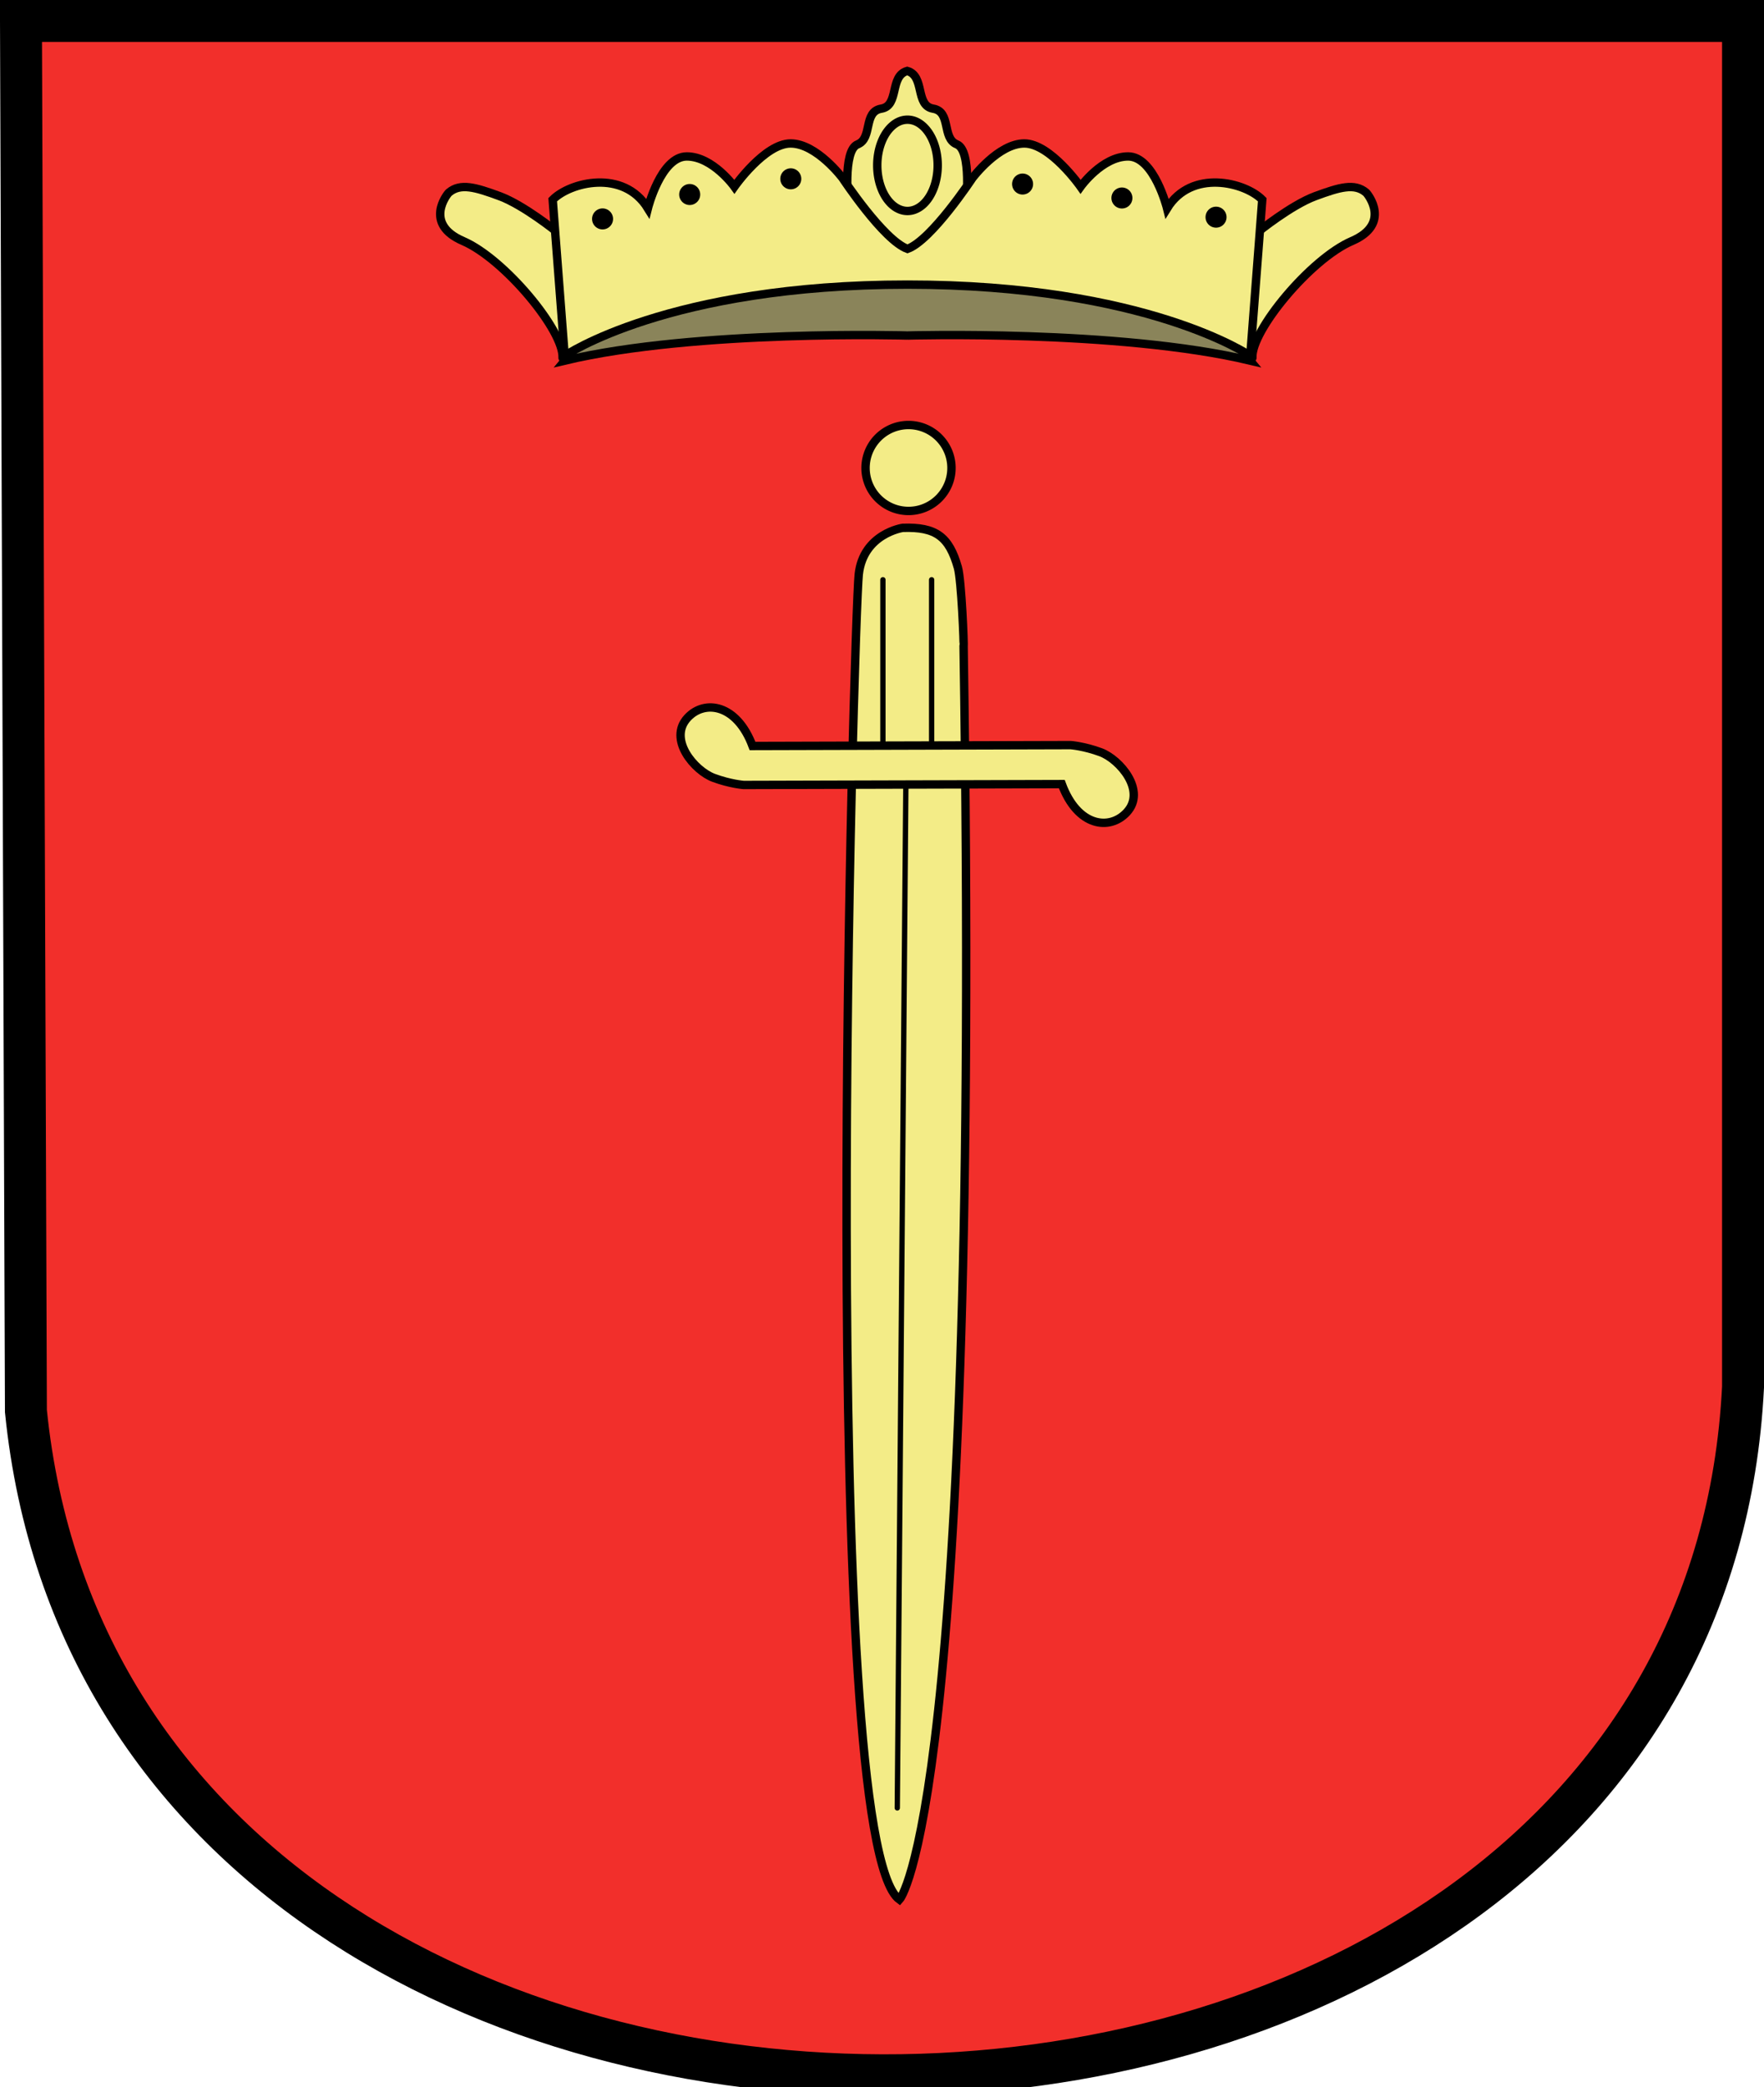 <?xml version="1.0" encoding="UTF-8" standalone="no"?>
<!-- Created with Inkscape (http://www.inkscape.org/) -->
<svg
   xmlns:dc="http://purl.org/dc/elements/1.1/"
   xmlns:cc="http://web.resource.org/cc/"
   xmlns:rdf="http://www.w3.org/1999/02/22-rdf-syntax-ns#"
   xmlns:svg="http://www.w3.org/2000/svg"
   xmlns="http://www.w3.org/2000/svg"
   xmlns:sodipodi="http://inkscape.sourceforge.net/DTD/sodipodi-0.dtd"
   xmlns:inkscape="http://www.inkscape.org/namespaces/inkscape"
   height="746.429"
   width="631.053"
   id="svg2"
   sodipodi:version="0.32"
   inkscape:version="0.43"
   sodipodi:docbase="C:\Documents and Settings\Marcin\Pulpit"
   sodipodi:docname="POL_Krzanowice_COA.svg"
   version="1.0">
  <defs
     id="defs4" />
  <sodipodi:namedview
     id="base"
     pagecolor="#ffffff"
     bordercolor="#666666"
     borderopacity="1.0"
     inkscape:pageopacity="0.0"
     inkscape:pageshadow="2"
     inkscape:cx="514.26012"
     inkscape:cy="228.97273"
     inkscape:zoom="0.3650793"
     inkscape:document-units="px"
     inkscape:current-layer="layer1"
     showguides="true"
     inkscape:guide-bbox="true"
     inkscape:window-width="1024"
     inkscape:window-height="721"
     inkscape:window-x="-4"
     inkscape:window-y="-4" />
  <g
     inkscape:groupmode="layer"
     inkscape:label="Warstwa 1"
     id="layer1"
     transform="translate(-5.018,-10.576)">
    <path
       style="fill:#f22f2b;fill-opacity:1;fill-rule:evenodd;stroke:black;stroke-width:15;stroke-linecap:butt;stroke-linejoin:miter;stroke-miterlimit:4;stroke-dasharray:none;stroke-opacity:1"
       d="M 12.518,18.076 L 628.571,18.076 L 628.571,506.648 C 612.371,829.033 46.903,837.689 14.286,515.219 L 12.518,18.076 z "
       id="path1948"
       sodipodi:nodetypes="ccccc" />
    <path
       style="fill:#f3ec87;fill-opacity:1;fill-rule:evenodd;stroke:black;stroke-width:3;stroke-linecap:round;stroke-linejoin:round;stroke-miterlimit:4;stroke-dasharray:none;stroke-opacity:1"
       d="M 206.27,138.567 C 206.853,128.957 185.462,103.148 170.675,96.782 C 156.447,90.656 164.979,79.971 165.604,79.444 C 169.744,75.949 175.128,77.555 183.747,80.729 C 192.366,83.902 204.277,93.538 204.277,93.538 L 216.872,99.803 L 206.27,138.567 z "
       id="path2841"
       sodipodi:nodetypes="csssccc" />
    <path
       id="path4613"
       style="fill:#8a845a;fill-opacity:1;fill-rule:evenodd;stroke:black;stroke-width:3;stroke-linecap:butt;stroke-linejoin:miter;stroke-miterlimit:4;stroke-dasharray:none;stroke-opacity:1"
       d="M 329.673,105.399 L 433.768,117.152 L 452.237,139.539 C 405.225,128.346 329.11,130.584 329.658,130.584 C 330.206,130.584 254.091,128.346 207.078,139.539 L 225.547,117.152 L 329.643,105.399"
       sodipodi:nodetypes="ccccccc" />
    <path
       sodipodi:nodetypes="csssccc"
       id="path4635"
       d="M 453.046,138.567 C 452.463,128.957 473.854,103.148 488.641,96.782 C 502.869,90.656 494.337,79.971 493.712,79.444 C 489.572,75.949 484.188,77.555 475.569,80.729 C 466.95,83.902 455.038,93.538 455.038,93.538 L 442.443,99.803 L 453.046,138.567 z "
       style="fill:#f3ec87;fill-opacity:1;fill-rule:evenodd;stroke:black;stroke-width:3;stroke-linecap:round;stroke-linejoin:round;stroke-miterlimit:4;stroke-dasharray:none;stroke-opacity:1" />
    <path
       id="path4677"
       style="fill:#f3ec87;fill-opacity:1;fill-rule:evenodd;stroke:black;stroke-width:3;stroke-linecap:butt;stroke-linejoin:miter;stroke-miterlimit:4;stroke-dasharray:none;stroke-opacity:1"
       d="M 329.569,102.316 L 339.725,98.474 L 350.602,84.086 C 350.602,84.086 352.79,64.392 347.319,62.204 C 341.849,60.015 345.416,50.537 338.852,49.443 C 332.287,48.349 336.003,37.765 329.569,35.945 C 323.135,37.765 326.85,48.349 320.285,49.443 C 313.721,50.537 317.288,60.015 311.818,62.204 C 306.347,64.392 308.536,84.086 308.536,84.086 L 319.412,98.474 L 329.569,102.316 z "
       sodipodi:nodetypes="cccsscssccc" />
    <path
       id="path1950"
       style="fill:#f3ec87;fill-opacity:1;fill-rule:evenodd;stroke:black;stroke-width:3;stroke-linecap:butt;stroke-linejoin:miter;stroke-miterlimit:4;stroke-opacity:1"
       d="M 329.625,112.362 C 415.339,112.362 452.292,137.838 452.292,137.838 L 456.578,82.005 C 450.41,75.751 431.273,70.895 422.53,85.1 C 422.53,85.1 417.887,66.529 408.601,66.529 C 399.316,66.529 391.578,77.362 391.578,77.362 C 391.578,77.362 380.744,61.886 371.459,61.886 C 362.173,61.886 352.887,74.267 352.887,74.267 C 352.887,74.267 338.267,96.493 329.658,99.588 C 321.048,96.493 306.429,74.267 306.429,74.267 C 306.429,74.267 297.143,61.886 287.857,61.886 C 278.571,61.886 267.738,77.362 267.738,77.362 C 267.738,77.362 260,66.529 250.714,66.529 C 241.429,66.529 236.786,85.1 236.786,85.1 C 228.043,70.895 208.906,75.751 202.738,82.005 L 207.024,137.838 C 207.024,137.838 243.976,112.362 329.691,112.362"
       sodipodi:nodetypes="ccccscscccscscccc" />
    <path
       sodipodi:type="arc"
       style="fill:#f3ec87;fill-opacity:1;stroke:black;stroke-width:3;stroke-linecap:round;stroke-linejoin:round;stroke-miterlimit:4;stroke-dasharray:none;stroke-dashoffset:0;stroke-opacity:1"
       id="path10883"
       sodipodi:cx="330.02869"
       sodipodi:cy="177.94791"
       sodipodi:rx="15.368983"
       sodipodi:ry="15.368983"
       d="M 345.398 177.948 A 15.369 15.369 0 1 1  314.66,177.948 A 15.369 15.369 0 1 1  345.398 177.948 z" />
    <path
       style="fill:#f3ec87;fill-opacity:1;fill-rule:evenodd;stroke:black;stroke-width:3;stroke-linecap:butt;stroke-linejoin:miter;stroke-miterlimit:4;stroke-dasharray:none;stroke-opacity:1"
       d="M 327.962,199.36 C 327.962,199.36 313.851,201.406 312.233,215.966 C 310.615,230.526 297.393,668.614 326.793,689.978 C 326.793,689.978 356.206,658.023 349.734,241.932 C 349.924,241.552 348.981,218.115 347.686,213.549 C 344.555,202.512 339.848,198.949 327.962,199.36 z "
       id="path10885"
       sodipodi:nodetypes="csccsc" />
    <path
       id="path11778"
       style="fill:#f3ec87;fill-opacity:1;fill-rule:evenodd;stroke:black;stroke-width:3;stroke-linecap:butt;stroke-linejoin:miter;stroke-miterlimit:4;stroke-dasharray:none;stroke-opacity:1"
       d="M 384.867,291.007 L 271.042,291.321 C 271.042,291.321 266.197,290.955 260.327,288.774 C 253.468,286.225 243.857,274.952 250.998,267.268 C 257.173,260.624 268.637,262.458 274.225,277.377 L 388.05,277.063 C 388.05,277.063 392.896,277.429 398.765,279.611 C 405.624,282.159 415.235,293.432 408.094,301.116 C 401.919,307.76 390.48,306.24 384.867,291.007 z "
       sodipodi:nodetypes="ccssccssc" />
    <path
       sodipodi:type="arc"
       style="fill:black;fill-opacity:1;stroke:none;stroke-width:3;stroke-linecap:round;stroke-linejoin:round;stroke-miterlimit:4;stroke-dasharray:none;stroke-dashoffset:0;stroke-opacity:1"
       id="path16218"
       sodipodi:cx="-249.05981"
       sodipodi:cy="95.081978"
       sodipodi:rx="3.7561958"
       sodipodi:ry="3.7561958"
       d="M -245.304 95.082 A 3.756 3.756 0 1 1  -252.816,95.082 A 3.756 3.756 0 1 1  -245.304 95.082 z"
       transform="translate(469.639,-6.212)" />
    <path
       transform="translate(500.813,-14.941)"
       d="M -245.304 95.082 A 3.756 3.756 0 1 1  -252.816,95.082 A 3.756 3.756 0 1 1  -245.304 95.082 z"
       sodipodi:ry="3.7561958"
       sodipodi:rx="3.7561958"
       sodipodi:cy="95.081978"
       sodipodi:cx="-249.05981"
       id="path16220"
       style="fill:black;fill-opacity:1;stroke:none;stroke-width:3;stroke-linecap:round;stroke-linejoin:round;stroke-miterlimit:4;stroke-dasharray:none;stroke-dashoffset:0;stroke-opacity:1"
       sodipodi:type="arc" />
    <path
       sodipodi:type="arc"
       style="fill:black;fill-opacity:1;stroke:none;stroke-width:3;stroke-linecap:round;stroke-linejoin:round;stroke-miterlimit:4;stroke-dasharray:none;stroke-dashoffset:0;stroke-opacity:1"
       id="path16222"
       sodipodi:cx="-249.05981"
       sodipodi:cy="95.081978"
       sodipodi:rx="3.7561958"
       sodipodi:ry="3.7561958"
       d="M -245.304 95.082 A 3.756 3.756 0 1 1  -252.816,95.082 A 3.756 3.756 0 1 1  -245.304 95.082 z"
       transform="translate(536.975,-20.552)" />
    <path
       transform="translate(619.897,-18.682)"
       d="M -245.304 95.082 A 3.756 3.756 0 1 1  -252.816,95.082 A 3.756 3.756 0 1 1  -245.304 95.082 z"
       sodipodi:ry="3.7561958"
       sodipodi:rx="3.7561958"
       sodipodi:cy="95.081978"
       sodipodi:cx="-249.05981"
       id="path16224"
       style="fill:black;fill-opacity:1;stroke:none;stroke-width:3;stroke-linecap:round;stroke-linejoin:round;stroke-miterlimit:4;stroke-dasharray:none;stroke-dashoffset:0;stroke-opacity:1"
       sodipodi:type="arc" />
    <path
       sodipodi:type="arc"
       style="fill:black;fill-opacity:1;stroke:none;stroke-width:3;stroke-linecap:round;stroke-linejoin:round;stroke-miterlimit:4;stroke-dasharray:none;stroke-dashoffset:0;stroke-opacity:1"
       id="path16226"
       sodipodi:cx="-249.05981"
       sodipodi:cy="95.081978"
       sodipodi:rx="3.7561958"
       sodipodi:ry="3.7561958"
       d="M -245.304 95.082 A 3.756 3.756 0 1 1  -252.816,95.082 A 3.756 3.756 0 1 1  -245.304 95.082 z"
       transform="translate(655.435,-13.694)" />
    <path
       transform="translate(689.103,-6.836)"
       d="M -245.304 95.082 A 3.756 3.756 0 1 1  -252.816,95.082 A 3.756 3.756 0 1 1  -245.304 95.082 z"
       sodipodi:ry="3.7561958"
       sodipodi:rx="3.7561958"
       sodipodi:cy="95.081978"
       sodipodi:cx="-249.05981"
       id="path16228"
       style="fill:black;fill-opacity:1;stroke:none;stroke-width:3;stroke-linecap:round;stroke-linejoin:round;stroke-miterlimit:4;stroke-dasharray:none;stroke-dashoffset:0;stroke-opacity:1"
       sodipodi:type="arc" />
    <path
       sodipodi:type="arc"
       style="fill:none;fill-opacity:1;stroke:black;stroke-width:3;stroke-linecap:round;stroke-linejoin:round;stroke-miterlimit:4;stroke-dasharray:none;stroke-dashoffset:0;stroke-opacity:1"
       id="path2050"
       sodipodi:cx="171.24854"
       sodipodi:cy="-16.126543"
       sodipodi:rx="10.809241"
       sodipodi:ry="16.321825"
       d="M 182.058 -16.127 A 10.809 16.322 0 1 1  160.439,-16.127 A 10.809 16.322 0 1 1  182.058 -16.127 z"
       transform="translate(158.409,85.834)" />
    <path
       style="fill:none;fill-opacity:0.75;fill-rule:evenodd;stroke:black;stroke-width:1.9;stroke-linecap:round;stroke-linejoin:miter;stroke-opacity:1;stroke-miterlimit:4;stroke-dasharray:none"
       d="M 320.87,276.28 L 320.87,217.918"
       id="path2937" />
    <path
       style="fill:none;fill-opacity:0.75;fill-rule:evenodd;stroke:black;stroke-width:1.9;stroke-linecap:round;stroke-linejoin:miter;stroke-opacity:1;stroke-miterlimit:4;stroke-dasharray:none"
       d="M 333.282,207.341 L 333.282,265.704"
       id="path2939"
       transform="translate(5.018,10.576)" />
    <path
       style="fill:none;fill-opacity:0.75;fill-rule:evenodd;stroke:black;stroke-width:1.9;stroke-linecap:round;stroke-linejoin:miter;stroke-opacity:1;stroke-miterlimit:4;stroke-dasharray:none"
       d="M 324.055,280.896 L 320.995,646.598"
       id="path2941"
       transform="translate(5.018,10.576)"
       sodipodi:nodetypes="cc" />
  </g>
</svg>
